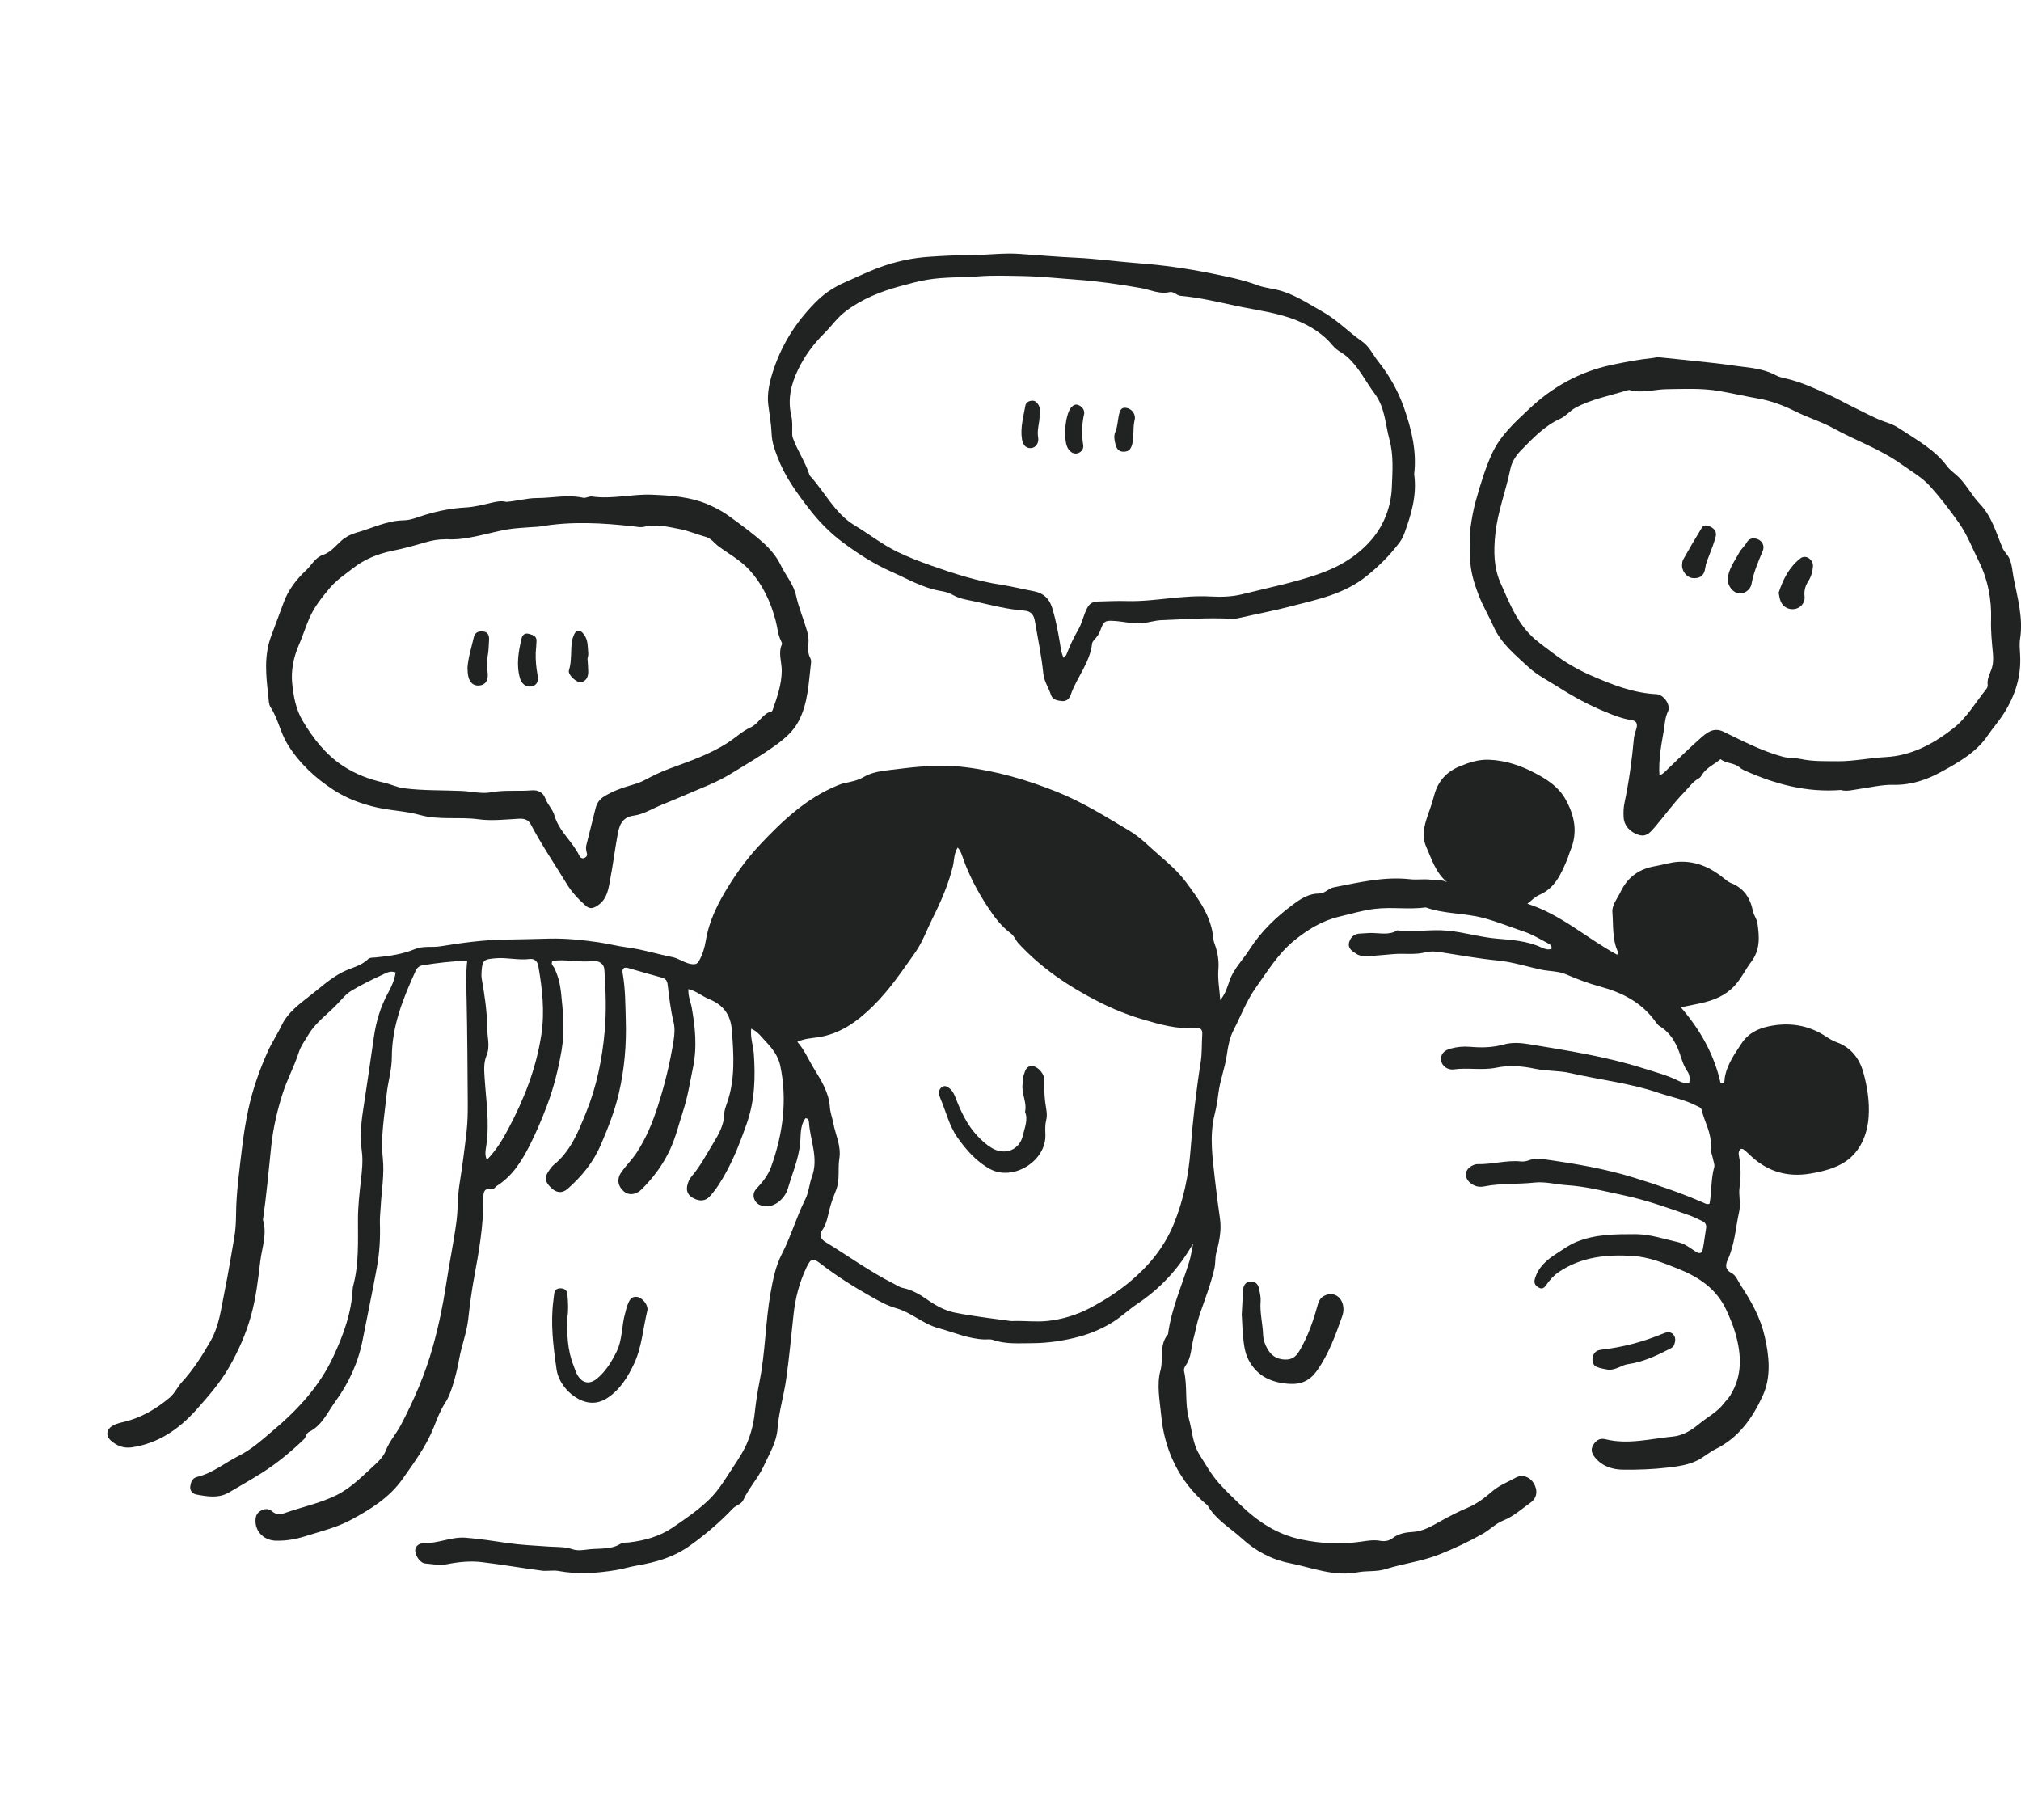 <?xml version="1.0" encoding="UTF-8"?>
<svg xmlns="http://www.w3.org/2000/svg" id="Ateliers" viewBox="0 0 351.67 316.6">
  <defs>
    <style>
      .cls-1 {
        fill: #212323;
        stroke-width: 0px;
      }
    </style>
  </defs>
  <path class="cls-1" d="m207.6,216.37c-2.47,4.31-5.63,7.76-9.7,10.48-1.43.95-2.69,2.17-4.17,3.11-1.84,1.17-3.86,2.02-5.89,2.58-2.66.72-5.48,1.14-8.24,1.15-2.26,0-4.61.21-6.85-.58-.43-.15-.94-.06-1.42-.07-2.82-.09-5.38-1.25-8.04-1.97-2.67-.72-4.7-2.72-7.33-3.46-1.58-.44-2.99-1.24-4.41-2.04-3.06-1.73-6.01-3.59-8.8-5.74-1.3-1.01-1.67-.87-2.4.65-1.26,2.65-1.97,5.39-2.28,8.35-.4,3.68-.74,7.38-1.26,11.06-.41,2.93-1.3,5.76-1.52,8.74-.16,2.27-1.44,4.35-2.4,6.44-.96,2.09-2.57,3.78-3.53,5.87-.38.82-1.26.91-1.84,1.52-2.25,2.37-4.72,4.48-7.41,6.41-2.89,2.08-5.97,2.93-9.31,3.51-1.18.2-2.35.57-3.55.77-3.36.56-6.72.78-10.11.16-.92-.17-1.91.07-2.85-.05-3.49-.46-6.96-1.06-10.45-1.48-2.02-.24-4.08-.03-6.05.36-1.34.27-2.57-.03-3.84-.13-.84-.07-1.75-1.45-1.7-2.28.06-1.03,1.06-1.27,1.61-1.26,2.46.06,4.71-1.14,7.19-.94,2.45.2,4.85.57,7.27.93,2.34.34,4.73.44,7.09.61,1.42.1,2.85,0,4.22.47.98.34,2.06.09,2.97,0,1.77-.18,3.68.08,5.33-.92.49-.3,1.06-.21,1.6-.28,2.66-.32,5.23-1.03,7.45-2.53,2.28-1.54,4.59-3.12,6.53-5.03,1.65-1.63,2.86-3.72,4.16-5.68.92-1.39,1.85-2.83,2.46-4.37.62-1.56,1.03-3.25,1.2-4.91.19-1.83.48-3.67.83-5.44,1.03-5.12,1.02-10.35,1.93-15.47.42-2.34.88-4.65,1.98-6.78,1.58-3.07,2.52-6.41,4.07-9.5.58-1.15.68-2.63,1.13-3.85,1.22-3.31-.3-6.34-.5-9.49-.02-.33-.1-.69-.6-.74-1.03,1.35-.78,3.07-.96,4.58-.31,2.68-1.37,5.1-2.1,7.62-.5,1.73-2.28,3.35-4.07,3.1-.86-.12-1.42-.4-1.75-1.14-.3-.68-.19-1.32.33-1.89,1.06-1.14,2.03-2.32,2.57-3.83,2.06-5.75,2.84-11.62,1.57-17.63-.33-1.59-1.39-2.99-2.51-4.15-.71-.73-1.32-1.71-2.54-2.23-.17,1.59.36,2.94.46,4.32.29,4.09.18,8.11-1.18,12.04-1.02,2.92-2.11,5.81-3.59,8.53-.83,1.53-1.74,3.03-2.94,4.33-.69.74-1.66.87-2.77.29-.88-.45-1.32-1.16-1.11-2.18.13-.61.37-1.17.78-1.65,1.5-1.76,2.57-3.82,3.76-5.77.91-1.49,1.87-3.15,1.91-5.09.01-.66.28-1.33.5-1.97,1.42-4.09,1.14-8.27.83-12.5-.21-2.85-1.51-4.5-4.03-5.53-1.17-.48-2.16-1.38-3.54-1.71-.09,1.23.41,2.23.59,3.29.6,3.41.93,6.88.23,10.24-.53,2.55-.92,5.14-1.74,7.66-.73,2.25-1.28,4.57-2.28,6.73-1.22,2.62-2.92,4.91-4.96,6.93-1,.99-2.27,1.06-3.08.34-1.1-.98-1.27-2.21-.36-3.45.83-1.14,1.83-2.12,2.62-3.33,1.61-2.47,2.7-5.1,3.6-7.88,1.24-3.81,2.18-7.68,2.81-11.63.17-1.1.23-2.2-.03-3.24-.52-2.13-.75-4.29-1.02-6.45-.07-.6-.31-1.02-.92-1.19-1.96-.55-3.93-1.09-5.88-1.67-.9-.27-1.16.15-1.02.92.48,2.7.46,5.44.54,8.16.13,4.28-.23,8.49-1.21,12.7-.73,3.15-1.91,6.1-3.16,9.02-1.26,2.94-3.3,5.44-5.71,7.56-1,.88-1.96.76-2.91-.14-1.12-1.07-1.21-1.84-.35-3.03.24-.33.47-.69.78-.94,2.94-2.37,4.28-5.74,5.63-9.08,1.85-4.55,2.83-9.34,3.26-14.21.32-3.57.18-7.17-.06-10.75-.06-.89-.86-1.59-2.12-1.44-2.31.28-4.59-.37-6.89-.03-.39.54.14.88.32,1.27.62,1.31.99,2.71,1.14,4.12.36,3.38.7,6.74.11,10.17-.57,3.28-1.36,6.47-2.53,9.58-.88,2.34-1.85,4.63-2.98,6.87-1.42,2.81-3.04,5.43-5.79,7.16-.22.14-.43.51-.61.48-1.73-.24-1.72.68-1.72,2.06.02,4.45-.75,8.84-1.56,13.21-.46,2.46-.78,4.94-1.06,7.43-.27,2.37-1.15,4.58-1.57,6.9-.29,1.6-.66,3.17-1.16,4.72-.34,1.03-.66,1.97-1.28,2.92-.85,1.3-1.43,2.85-2.01,4.31-1.32,3.29-3.38,6.05-5.38,8.9-2.33,3.33-5.69,5.37-9.11,7.2-2.4,1.29-5.16,1.94-7.79,2.78-1.68.54-3.42.84-5.21.79-1.84-.05-3.34-1.35-3.49-3.1-.06-.77.02-1.52.74-2.01.69-.46,1.5-.56,2.1-.02.75.69,1.55.57,2.28.31,2.99-1.06,6.13-1.69,8.98-3.11,2.58-1.29,4.57-3.38,6.68-5.3.79-.72,1.52-1.49,1.9-2.49.62-1.61,1.8-2.88,2.59-4.38,2.3-4.39,4.25-8.89,5.59-13.7.99-3.54,1.74-7.12,2.28-10.71.55-3.65,1.31-7.26,1.8-10.92.29-2.16.19-4.35.53-6.51.49-3.08.9-6.18,1.25-9.28.18-1.62.21-3.26.2-4.89-.04-6.06-.07-12.12-.2-18.17-.05-2.16-.16-4.31.11-6.63-2.69.1-5.23.39-7.76.8-.6.1-.98.46-1.22.98-2.18,4.77-4.13,9.6-4.14,14.98,0,2.23-.7,4.38-.92,6.6-.37,3.64-1.04,7.29-.66,10.92.31,2.89-.21,5.66-.36,8.49-.05.95-.17,1.91-.14,2.86.09,2.59-.05,5.14-.52,7.72-.77,4.22-1.66,8.42-2.48,12.63-.76,3.93-2.43,7.54-4.75,10.71-1.35,1.85-2.31,4.18-4.57,5.29-.54.26-.51.92-.92,1.31-2.26,2.16-4.65,4.15-7.29,5.82-1.88,1.18-3.8,2.28-5.72,3.4-1.84,1.08-3.81.72-5.73.36-.56-.11-1.12-.64-1.02-1.37.1-.74.29-1.46,1.22-1.69,2.69-.65,4.79-2.45,7.2-3.65,2.32-1.16,4.17-2.89,6.09-4.5,4.25-3.59,8-7.65,10.4-12.81,1.76-3.78,3.16-7.61,3.36-11.82,0-.2.07-.4.12-.6.96-3.73.79-7.54.79-11.33,0-2.32.26-4.61.52-6.91.19-1.67.38-3.38.15-5.08-.32-2.32-.15-4.61.2-6.91.66-4.29,1.28-8.59,1.9-12.89.39-2.71,1.14-5.27,2.47-7.69.6-1.09,1.13-2.27,1.32-3.57-.95-.38-1.7.13-2.38.44-1.79.81-3.56,1.7-5.25,2.7-.97.57-1.72,1.5-2.49,2.31-1.66,1.77-3.71,3.16-5.01,5.3-.63,1.05-1.38,2.06-1.74,3.2-.77,2.4-1.98,4.6-2.76,7.01-.97,3.02-1.68,6.09-2.01,9.19-.46,4.3-.83,8.61-1.45,12.9.76,2.45-.17,4.81-.46,7.18-.38,3.17-.75,6.38-1.6,9.44-.87,3.15-2.19,6.17-3.87,9.07-1.59,2.74-3.64,5.07-5.68,7.36-2.96,3.32-6.6,5.85-11.23,6.52-1.42.2-2.55-.27-3.56-1.12-1.02-.87-.87-2.03.31-2.68.53-.29,1.14-.46,1.73-.59,3.09-.7,5.75-2.27,8.14-4.27.86-.72,1.35-1.86,2.12-2.7,1.99-2.16,3.53-4.6,4.98-7.13,1.52-2.66,1.84-5.65,2.43-8.56.64-3.11,1.14-6.26,1.69-9.39.23-1.33.31-2.69.32-4.01.03-3.89.58-7.72,1.03-11.56.27-2.28.63-4.55,1.11-6.79.74-3.45,1.91-6.77,3.34-9.99.71-1.6,1.71-3.05,2.46-4.64.99-2.1,2.91-3.58,4.72-4.98,1.91-1.47,3.67-3.15,5.87-4.27,1.49-.77,3.24-1.04,4.49-2.3.27-.27.9-.21,1.37-.26,2.31-.23,4.59-.55,6.75-1.45,1.43-.59,2.97-.24,4.45-.48,3.72-.61,7.46-1.12,11.25-1.17,2.58-.03,5.17-.11,7.74-.17,2.81-.06,5.66.23,8.48.64,1.66.24,3.32.67,4.93.88,2.71.35,5.26,1.17,7.9,1.69,1.23.24,2.17,1.09,3.43,1.23.69.08.94-.06,1.26-.61.63-1.08.97-2.34,1.16-3.46.58-3.52,2.12-6.54,3.96-9.51,1.6-2.59,3.44-5.04,5.49-7.22,3.89-4.14,8.04-8.06,13.44-10.28.44-.18.85-.33,1.33-.43,1.1-.23,2.22-.44,3.24-1.04,1.47-.87,3.2-1.06,4.84-1.26,4.16-.52,8.28-.99,12.54-.49,5.65.66,11.01,2.22,16.22,4.31,4.48,1.79,8.59,4.36,12.72,6.83,1.91,1.14,3.48,2.81,5.18,4.27,1.64,1.41,3.28,2.85,4.56,4.57,2.21,2.98,4.48,5.98,4.8,9.91.04.53.29,1.04.45,1.56.37,1.24.53,2.47.42,3.81-.13,1.64.19,3.32.33,5.31.95-1.17,1.25-2.35,1.59-3.32.74-2.15,2.33-3.66,3.49-5.48,2.01-3.15,4.68-5.7,7.69-7.92,1.32-.98,2.71-1.84,4.41-1.83,1.05,0,1.61-.89,2.57-1.08,4.4-.85,8.76-1.92,13.31-1.41,1.19.14,2.42-.09,3.65.09.89.13,1.83-.06,2.75.42-1.99-1.68-2.68-4.03-3.63-6.18-.78-1.77-.37-3.62.25-5.35.41-1.16.81-2.3,1.12-3.49.63-2.45,2.08-4.15,4.48-5.14,1.66-.68,3.27-1.21,5.09-1.14,2.91.11,5.58,1.03,8.09,2.37,2.03,1.08,3.98,2.32,5.19,4.46,1.63,2.88,2.2,5.81.88,8.96-.23.56-.38,1.16-.62,1.71-1.04,2.45-2.1,4.87-4.8,6.02-.72.31-1.3.94-2.07,1.53,5.88,1.88,10.34,6.02,15.59,8.86.14-.07.26-.29.18-.45-1.04-2.22-.79-4.64-.98-6.96-.1-1.2.87-2.37,1.43-3.52,1.22-2.54,3.2-3.99,5.99-4.46,1.4-.24,2.74-.71,4.2-.77,3.05-.13,5.54,1.05,7.82,2.9.37.3.75.63,1.18.8,2.27.87,3.38,2.63,3.84,4.88.15.76.68,1.37.78,2.09.34,2.35.53,4.63-1.1,6.77-1.01,1.33-1.71,2.88-2.89,4.15-1.63,1.74-3.65,2.53-5.87,3.02-1.04.23-2.09.43-3.47.71,3.46,4,5.83,8.31,6.92,13.19.83.08.66-.51.71-.82.36-2.38,1.74-4.26,3.01-6.19,1.07-1.62,2.74-2.45,4.57-2.85,3.61-.78,7.03-.27,10.15,1.82.56.37,1.1.7,1.76.93,2.41.86,3.92,2.75,4.6,5.12.73,2.55,1.15,5.23.96,7.88-.22,3.08-1.44,5.98-3.97,7.72-1.7,1.17-3.92,1.74-6.09,2.12-4.22.73-7.78-.41-10.8-3.41-.29-.29-.61-.55-.93-.8-.09-.07-.25-.06-.39-.09-.49.31-.47.8-.38,1.26.35,1.81.36,3.6.1,5.45-.19,1.37.25,2.81-.07,4.24-.62,2.77-.75,5.65-1.96,8.29-.39.85-.59,1.74.62,2.36.83.43,1.14,1.45,1.66,2.22,1.8,2.72,3.38,5.57,4.11,8.76.8,3.46,1.19,7.08-.33,10.39-1.76,3.85-4.18,7.3-8.19,9.27-1.09.54-2.03,1.38-3.11,1.94-1.68.86-3.57,1.09-5.41,1.3-2.48.29-4.99.37-7.49.35-1.89-.01-3.67-.54-4.96-2.1-.51-.62-.81-1.29-.41-2.06.45-.85,1.15-1.4,2.17-1.15,4.01,1,7.94-.1,11.88-.47,1.65-.16,3.17-1.12,4.41-2.15,1.44-1.2,3.17-2.06,4.35-3.6.36-.47.79-.86,1.12-1.4,2.13-3.45,1.96-7.02.9-10.75-.41-1.44-.97-2.76-1.59-4.1-1.72-3.7-4.78-5.74-8.42-7.19-2.53-1.01-5.04-2.02-7.78-2.21-4.6-.31-9.06.14-13.01,2.83-.85.58-1.53,1.35-2.11,2.2-.33.49-.72.83-1.36.45-.6-.36-.84-.79-.63-1.52.59-2.04,2.12-3.33,3.75-4.37,1.12-.72,2.22-1.53,3.5-2.05,3.3-1.34,6.73-1.34,10.19-1.34,2.63,0,5.09.87,7.6,1.43,1.07.24,2.04,1.04,3.01,1.65.7.44,1.05.16,1.17-.48.24-1.2.36-2.42.57-3.63.11-.66-.19-1.03-.75-1.28-.68-.31-1.34-.67-2.04-.92-3.77-1.32-7.55-2.68-11.46-3.51-3.29-.7-6.56-1.56-9.98-1.78-1.88-.12-3.77-.66-5.66-.45-2.89.32-5.82.09-8.68.66-.96.19-1.74-.01-2.47-.61-1.05-.86-1.01-2.17.13-2.88.33-.21.77-.39,1.15-.38,2.53.07,5-.73,7.54-.47.46.05.96-.04,1.4-.2.87-.33,1.76-.31,2.63-.18,5.29.75,10.56,1.62,15.69,3.22,4.09,1.27,8.14,2.63,12.06,4.35.31.13.6.34,1.04.16.39-2.08.22-4.28.82-6.38.1-.35-.1-.8-.17-1.2-.16-.8-.52-1.62-.46-2.4.2-2.3-1.06-4.19-1.54-6.28-.11-.49-.51-.56-.87-.75-2.12-1.12-4.49-1.54-6.73-2.3-4.97-1.69-10.19-2.24-15.27-3.41-1.97-.46-4.08-.31-6.07-.74-2.28-.48-4.52-.67-6.8-.2-2.46.51-4.95-.04-7.42.3-1.07.15-2.02-.6-2.17-1.44-.2-1.09.35-1.83,1.62-2.18,1.12-.31,2.28-.41,3.41-.31,2.02.18,3.96.13,5.96-.43,1.27-.35,2.74-.28,4.07-.06,6.75,1.12,13.52,2.14,20.06,4.22,2.13.68,4.3,1.23,6.31,2.26.49.25,1.04.33,1.71.32.12-.73.13-1.41-.34-2.08-.51-.73-.81-1.57-1.08-2.41-.7-2.18-1.67-4.17-3.74-5.43-.28-.17-.49-.47-.69-.74-2.38-3.34-5.76-5.08-9.61-6.12-2.03-.55-4-1.29-5.94-2.13-1.4-.6-2.93-.52-4.39-.83-2.5-.54-4.95-1.34-7.53-1.59-3.33-.32-6.63-.93-9.94-1.44-.88-.14-1.74-.21-2.63.02-1.79.47-3.64.17-5.46.3-1.52.11-3.05.3-4.59.35-.72.02-1.37,0-1.95-.37-.75-.47-1.59-.96-1.27-2.07.28-.94.95-1.46,1.96-1.48.68-.02,1.36-.11,2.04-.1,1.48.03,2.98.4,4.37-.45,2.86.34,5.72-.21,8.62.04,2.96.25,5.78,1.16,8.76,1.4,2.53.21,5.24.39,7.68,1.53.54.25,1.14.48,1.78.24.11-.63-.4-.84-.77-1.04-1.32-.7-2.62-1.49-4.03-1.96-2.37-.78-4.67-1.74-7.11-2.38-3.3-.87-6.76-.66-9.97-1.82-2.96.4-5.94-.11-8.91.25-2.11.25-4.13.88-6.18,1.36-2.96.7-5.49,2.26-7.84,4.17-2.78,2.27-4.59,5.29-6.64,8.16-1.64,2.31-2.6,4.91-3.87,7.37-.69,1.33-.97,2.81-1.18,4.3-.31,2.27-1.18,4.41-1.47,6.7-.15,1.21-.35,2.48-.65,3.67-.97,3.88-.35,7.71.07,11.56.25,2.23.54,4.45.86,6.67.28,2-.14,3.96-.64,5.84-.25.95-.12,1.87-.34,2.78-.63,2.72-1.63,5.31-2.54,7.93-.49,1.41-.72,2.86-1.1,4.27-.42,1.54-.35,3.25-1.34,4.63-.19.26-.37.67-.31.95.65,2.75.1,5.6.86,8.37.57,2.07.64,4.31,1.81,6.18,1.07,1.7,2.03,3.44,3.4,4.99,1.17,1.32,2.43,2.5,3.68,3.72,3.05,2.96,6.39,5.21,10.69,6.1,3.5.73,6.93.87,10.43.36,1.08-.16,2.16-.34,3.26-.14.76.14,1.55.02,2.13-.43,1.03-.81,2.28-1.04,3.45-1.1,1.95-.1,3.45-1.07,5.05-1.95,1.49-.82,3.01-1.61,4.57-2.26,1.68-.7,3.03-1.77,4.4-2.94,1.15-.98,2.66-1.56,4.01-2.31,1.16-.63,2.43-.1,3.06.89.78,1.23.71,2.6-.51,3.47-1.53,1.08-2.91,2.38-4.73,3.1-1.3.51-2.35,1.62-3.59,2.32-2.43,1.37-4.93,2.55-7.55,3.59-3.06,1.21-6.28,1.58-9.36,2.55-1.56.49-3.23.24-4.82.54-4.15.81-7.98-.82-11.9-1.59-3.09-.61-5.9-2.11-8.3-4.31-2.03-1.86-4.52-3.24-5.94-5.73-5.19-4.27-7.53-10.02-8.05-15.51-.25-2.66-.84-5.45-.14-8,.57-2.08-.28-4.43,1.31-6.25.57-4.44,2.43-8.5,3.72-12.73.29-.96.42-1.96.63-2.94Zm-40.94-68.94c-.7,1.1-.6,2.24-.85,3.27-.79,3.24-2.13,6.26-3.6,9.2-.96,1.93-1.68,4-2.94,5.79-2.3,3.26-4.52,6.57-7.4,9.39-2.74,2.68-5.72,4.84-9.61,5.4-1.12.16-2.26.21-3.52.77,1.27,1.45,1.96,3.15,2.91,4.69,1.27,2.09,2.58,4.11,2.75,6.66.06.93.42,1.85.59,2.77.38,2.06,1.42,4.03,1.06,6.2-.3,1.83.16,3.67-.59,5.55-.42,1.06-.86,2.22-1.14,3.35-.31,1.25-.48,2.48-1.27,3.59-.54.75-.31,1.48.59,2.03,3.95,2.41,7.69,5.14,11.84,7.23.54.27,1,.63,1.63.76,1.55.32,2.92,1.1,4.21,2.01,1.46,1.03,3.06,1.92,4.76,2.27,3.22.66,6.51,1,9.77,1.47.2.03.41,0,.61,0,1.94-.05,3.87.2,5.83-.01,2.59-.28,5.08-1.05,7.28-2.2,2.41-1.26,4.77-2.74,6.92-4.52,3.39-2.82,6.07-6.03,7.77-10.18,1.69-4.15,2.57-8.46,2.9-12.82.39-5.16.97-10.27,1.78-15.37.24-1.53.15-3.12.26-4.68.08-1.03-.33-1.28-1.31-1.2-3.09.24-6.06-.62-8.96-1.47-2.62-.77-5.19-1.79-7.67-3.05-5.25-2.66-10.03-5.86-14.04-10.2-.51-.56-.73-1.3-1.34-1.75-1.66-1.22-2.88-2.87-3.98-4.54-1.76-2.67-3.26-5.5-4.33-8.53-.23-.64-.4-1.29-.93-1.85Zm-81.94,54.36c1.62-1.66,2.71-3.48,3.73-5.39,2.75-5.18,4.86-10.53,5.75-16.4.61-4.05.17-7.94-.52-11.88-.16-.93-.7-1.37-1.54-1.27-1.97.25-3.91-.3-5.89-.13-2.02.17-2.32.28-2.45,2.3-.03.41-.04.83.02,1.22.49,2.81.94,5.64.95,8.5,0,1.62.56,3.29-.09,4.85-.53,1.27-.44,2.57-.36,3.8.25,3.97.89,7.92.3,11.93-.11.74-.32,1.58.1,2.46Z"></path>
  <path class="cls-1" d="m320.34,137.44c-5.96.47-11.47-1.01-16.79-3.4-.31-.14-.61-.32-.86-.54-.96-.82-2.33-.64-3.3-1.42-1.02.86-2.3,1.4-3.1,2.52-.2.27-.35.64-.62.78-1.11.58-1.75,1.59-2.59,2.44-1.91,1.94-3.46,4.15-5.23,6.2-.75.86-1.43,1.65-2.75,1.22-1.5-.5-2.5-1.6-2.58-3.09-.04-.81-.02-1.65.15-2.44.78-3.71,1.3-7.45,1.64-11.23.05-.6.3-1.19.45-1.78.21-.8,0-1.3-.91-1.43-1.55-.23-3-.8-4.45-1.4-2.9-1.18-5.6-2.65-8.24-4.33-1.77-1.13-3.66-2.05-5.23-3.51-2.28-2.13-4.7-4.02-6.05-7.05-.82-1.84-1.89-3.61-2.6-5.5-.81-2.12-1.49-4.27-1.46-6.67.03-1.65-.15-3.37.06-4.98.21-1.58.5-3.2.94-4.76.8-2.81,1.62-5.62,2.86-8.27,1.44-3.09,3.96-5.35,6.37-7.62,4.06-3.84,8.77-6.5,14.37-7.69,2.46-.52,4.89-.98,7.38-1.23.2-.02.4-.15.59-.13,3.37.34,6.74.69,10.11,1.06,1.67.18,3.33.46,4.99.65,1.83.22,3.77.51,5.47,1.43.62.34,1.29.47,1.94.62,2.54.59,4.91,1.69,7.24,2.75,1.55.7,3.07,1.58,4.63,2.33,1.87.9,3.68,1.94,5.67,2.57.86.27,1.65.72,2.35,1.19,2.85,1.88,5.9,3.54,8.01,6.38.56.75,1.39,1.27,2.07,1.95,1.4,1.41,2.3,3.21,3.62,4.59,2.12,2.22,2.84,5.02,3.96,7.67.3.72.89,1.15,1.2,1.85.48,1.09.52,2.25.73,3.36.68,3.5,1.7,6.98,1.13,10.62-.15.93-.03,1.91.01,2.83.19,3.71-.84,6.97-2.81,10.1-.87,1.38-1.94,2.58-2.85,3.91-2.01,2.95-5.12,4.68-8.08,6.3-2.43,1.34-5.23,2.32-8.25,2.25-1.99-.05-4,.44-6,.72-1.08.15-2.14.48-3.19.19Zm-31.58-2.51c.42-.26.61-.34.75-.47,2.12-2.01,4.19-4.09,6.38-6.02,1.09-.96,2.28-1.98,4.01-1.14,3.34,1.62,6.63,3.35,10.26,4.34,1.08.3,2.13.19,3.18.41,2.11.45,4.28.37,6.43.39,2.8.02,5.53-.58,8.31-.72,4.52-.23,8.28-2.27,11.77-4.97,2.4-1.86,3.87-4.5,5.74-6.81.16-.2.33-.51.29-.73-.16-1.02.33-1.88.64-2.75.33-.94.35-1.83.26-2.8-.18-1.93-.38-3.88-.32-5.81.12-3.59-.57-7.08-2.12-10.18-1.11-2.22-2-4.6-3.46-6.68-1.56-2.21-3.21-4.36-4.99-6.35-1.4-1.57-3.35-2.67-5.09-3.91-3.65-2.61-7.91-4.07-11.8-6.23-2.06-1.14-4.35-1.81-6.48-2.87-2.04-1.03-4.26-1.88-6.49-2.27-2.32-.4-4.61-.95-6.93-1.34-3.03-.51-6.08-.35-9.1-.31-2.13.03-4.24.76-6.41.16-.18-.05-.4.03-.59.09-2.98.91-6.06,1.49-8.86,2.99-.99.53-1.65,1.45-2.64,1.9-2.74,1.24-4.76,3.39-6.79,5.46-.86.87-1.63,1.99-1.89,3.28-.77,3.79-2.21,7.4-2.62,11.31-.31,2.98-.29,5.83.89,8.49,1.56,3.5,2.93,7.15,5.99,9.8,1.03.89,2.13,1.65,3.19,2.47,2.01,1.53,4.2,2.81,6.5,3.82,3.65,1.6,7.35,3.09,11.44,3.29,1.31.06,2.57,1.92,2.03,3.02-.53,1.07-.54,2.18-.72,3.26-.43,2.53-.95,5.06-.76,7.9Z"></path>
  <path class="cls-1" d="m88.03,87.32c1.9-.13,3.62-.67,5.41-.67,2.68,0,5.34-.65,8.03-.05.49.11.99-.3,1.56-.22,3.45.5,6.87-.44,10.3-.32,3.5.13,7.05.38,10.31,1.89,1.09.5,2.17,1.07,3.13,1.77,2.08,1.52,4.18,3.03,6.09,4.75,1.18,1.07,2.29,2.39,2.97,3.81.86,1.82,2.26,3.32,2.71,5.41.46,2.09,1.33,4.11,1.92,6.19.19.68.28,1.32.22,2.01-.07.88-.14,1.76.31,2.59.12.23.17.53.14.79-.42,3.46-.5,7.03-2.16,10.19-.91,1.73-2.34,2.99-4,4.19-2.6,1.87-5.34,3.47-8.06,5.12-2.25,1.37-4.74,2.27-7.15,3.32-1.52.66-3.06,1.3-4.59,1.92-1.62.65-3.18,1.66-4.89,1.89-2.19.29-2.55,1.89-2.83,3.43-.46,2.51-.77,5.05-1.25,7.55-.31,1.61-.46,3.48-2.17,4.64-.87.59-1.45.65-2.14.03-1.27-1.13-2.43-2.37-3.31-3.83-2.09-3.43-4.35-6.74-6.22-10.3-.42-.8-1.13-1.03-2.06-.98-2.36.13-4.75.41-7.1.09-3.37-.45-6.81.18-10.11-.74-2.47-.69-5.03-.75-7.51-1.31-2.65-.6-5.19-1.54-7.43-2.98-3.22-2.08-6-4.61-8.1-7.99-1.28-2.06-1.64-4.43-2.95-6.43-.38-.57-.34-1.44-.43-2.18-.4-3.4-.74-6.81.48-10.14.74-2,1.5-3.99,2.23-5.99.78-2.14,2.24-4.03,3.91-5.58.95-.89,1.55-2.2,2.92-2.66,1.34-.45,2.19-1.57,3.2-2.47.74-.65,1.61-1.11,2.5-1.36,2.78-.77,5.39-2.14,8.39-2.18,1.24-.02,2.48-.6,3.71-.96,2.27-.68,4.57-1.14,6.96-1.27,1.54-.08,3.06-.47,4.57-.83.88-.21,1.73-.36,2.5-.16Zm-10.5,6.5c-1.31,0-2.35.2-3.41.51-1.96.57-3.92,1.12-5.93,1.52-2.47.5-4.83,1.48-6.78,3.02-1.35,1.06-2.82,2.01-3.99,3.39-1.4,1.67-2.72,3.29-3.6,5.32-.67,1.55-1.16,3.16-1.84,4.7-.92,2.09-1.35,4.43-1.14,6.57.22,2.21.62,4.55,1.85,6.6,1.84,3.06,3.96,5.81,7,7.81,2.19,1.44,4.61,2.35,7.11,2.9,1.18.26,2.24.82,3.49.98,3.38.43,6.76.32,10.14.47,1.68.08,3.36.54,5.04.23,2.36-.44,4.74-.14,7.11-.34,1.07-.09,1.95.41,2.29,1.37.4,1.09,1.29,1.91,1.6,2.98.79,2.78,3.15,4.55,4.35,7.04.14.3.44.55.84.39.34-.14.57-.4.47-.79-.11-.47-.23-.92-.11-1.41.55-2.16,1.08-4.31,1.62-6.47.23-.9.71-1.59,1.52-2.07,1.38-.83,2.86-1.41,4.39-1.85.91-.26,1.8-.52,2.65-.98,1.37-.73,2.77-1.42,4.23-1.96,3.55-1.32,7.11-2.49,10.34-4.62,1.29-.85,2.46-1.96,3.86-2.59,1.47-.66,2.01-2.42,3.65-2.77.09-.02.15-.21.2-.33.76-2.19,1.53-4.34,1.55-6.75.01-1.51-.65-3.05.02-4.57.06-.15-.03-.4-.12-.57-.58-1.11-.64-2.36-.95-3.54-.87-3.32-2.28-6.34-4.63-8.9-1.54-1.67-3.53-2.74-5.32-4.06-.74-.55-1.27-1.4-2.26-1.66-1.51-.4-2.96-1.05-4.48-1.34-2.04-.39-4.11-.91-6.21-.4-.63.15-1.22,0-1.82-.07-5.38-.6-10.76-.92-16.14,0-.53.09-1.09.08-1.63.13-1.41.12-2.84.16-4.23.4-3.63.64-7.16,1.97-10.72,1.69Z"></path>
  <path class="cls-1" d="m246.08,82.52c.5,3.63-.5,6.94-1.68,10.2-.21.57-.48,1.14-.85,1.63-1.66,2.22-3.58,4.13-5.77,5.89-3.95,3.18-8.66,4.07-13.29,5.28-2.89.76-5.84,1.3-8.75,1.97-.47.11-.92.2-1.41.17-4.07-.24-8.13.08-12.18.23-1.14.04-2.27.42-3.42.53-1.57.15-3.11-.27-4.67-.38-1.8-.12-1.98-.05-2.62,1.71-.17.46-.42.85-.73,1.22-.26.31-.63.64-.67.99-.38,3.35-2.68,5.88-3.73,8.94-.26.74-.81,1.16-1.55,1.07-.72-.08-1.6-.21-1.87-1.03-.41-1.28-1.2-2.36-1.35-3.8-.31-3.02-.94-6.01-1.45-9.01-.18-1.1-.61-1.81-1.93-1.9-2.86-.21-5.64-.95-8.43-1.57-1.29-.29-2.65-.43-3.86-1.12-.63-.36-1.38-.59-2.1-.71-3.15-.51-5.85-2.12-8.7-3.38-3-1.33-5.72-3.09-8.32-5.01-2.29-1.69-4.29-3.74-6.05-6.03-2.12-2.76-4.14-5.53-5.38-8.82-.51-1.34-.99-2.59-1.05-4.09-.06-1.67-.37-3.36-.58-5.03-.27-2.12.28-4.3.98-6.35,1.57-4.62,4.21-8.61,7.71-11.98,1.28-1.23,2.89-2.25,4.52-2.97,2.38-1.04,4.71-2.21,7.21-3.02,2.42-.79,4.9-1.28,7.37-1.46,2.69-.19,5.4-.31,8.11-.33,2.55-.02,5.13-.36,7.7-.19,3.31.22,6.61.52,9.93.67,3.66.17,7.28.69,10.92.96,4.24.32,8.43.91,12.56,1.75,2.75.56,5.54,1.1,8.2,2.1.96.36,2.06.49,3.1.72,2.99.65,5.45,2.36,8.04,3.8,2.57,1.43,4.6,3.58,6.99,5.25,1.26.88,1.87,2.31,2.79,3.46,1.95,2.43,3.49,5.2,4.52,8.15,1.3,3.73,2.22,7.57,1.73,11.51Zm-61,31.92c.21-.23.4-.35.47-.52.6-1.51,1.25-2.98,2.09-4.4.66-1.11.89-2.49,1.52-3.7.47-.91,1.06-1.15,1.91-1.17,1.68-.05,3.35-.13,5.03-.08,2.52.07,5-.23,7.49-.49,2.36-.24,4.76-.44,7.12-.3,1.86.1,3.69.04,5.43-.39,4.47-1.12,9-2.01,13.37-3.54,3.59-1.25,6.8-3.18,9.23-6.06,2.13-2.53,3.31-5.68,3.45-8.99.11-2.75.33-5.58-.41-8.3-.73-2.7-.78-5.62-2.57-8-1.62-2.16-2.76-4.66-4.87-6.48-.78-.67-1.75-1.06-2.41-1.87-1.69-2.06-3.91-3.44-6.32-4.42-3.34-1.35-6.95-1.76-10.45-2.5-3.22-.69-6.44-1.47-9.74-1.76-.67-.06-1.22-.81-1.9-.65-1.77.42-3.36-.42-4.98-.7-3.66-.65-7.32-1.18-11.02-1.45-3.3-.24-6.6-.6-9.9-.65-2.45-.04-4.9-.13-7.36.06-2.95.22-5.92.09-8.87.58-1.62.27-3.18.71-4.74,1.13-3.41.93-6.66,2.21-9.54,4.4-1.45,1.1-2.42,2.55-3.67,3.79-1.89,1.87-3.42,3.94-4.58,6.35-1.25,2.59-1.83,5.2-1.16,8.06.2.85.16,1.76.15,2.64,0,.41-.03.8.12,1.2.82,2.24,2.21,4.21,2.92,6.5,2.65,2.86,4.34,6.58,7.85,8.69,2.49,1.5,4.79,3.33,7.43,4.6,1.9.92,3.86,1.67,5.85,2.38,4.03,1.42,8.07,2.72,12.32,3.36,1.79.27,3.6.75,5.35,1.06,2.23.4,3.04,1.61,3.53,3.36.53,1.87.9,3.79,1.22,5.71.14.86.22,1.71.65,2.58Z"></path>
  <path class="cls-1" d="m216.06,228.94c.08-1.43.16-2.93.24-4.42.04-.85.41-1.5,1.3-1.56.89-.06,1.37.53,1.51,1.36.12.67.3,1.36.25,2.02-.17,2,.36,3.94.43,5.91.04.92.36,1.77.8,2.51.64,1.05,1.5,1.7,2.94,1.77,1.49.07,2.11-.69,2.7-1.72,1.36-2.36,2.26-4.9,2.98-7.51.2-.74.43-1.44,1.17-1.83,1.71-.92,3.41.26,3.39,2.37,0,.4-.1.82-.23,1.2-1.15,3.26-2.32,6.5-4.34,9.38-1.24,1.77-2.74,2.46-4.83,2.34-3.11-.19-5.63-1.32-7.12-4.18-.7-1.34-.83-2.88-.97-4.33-.11-1.06-.11-2.16-.19-3.3Z"></path>
  <path class="cls-1" d="m98.74,229.24c-.12,2.86,0,5.69,1.08,8.39.2.51.35,1.04.61,1.51.85,1.55,2.17,1.8,3.51.66,1.48-1.25,2.46-2.85,3.33-4.59,1.08-2.17.87-4.57,1.53-6.8.13-.45.21-.92.39-1.36.31-.79.64-1.58,1.7-1.41.95.16,1.97,1.48,1.75,2.4-.76,3.08-.94,6.34-2.31,9.23-1.09,2.31-2.45,4.54-4.69,5.98-1.06.68-2.25.97-3.52.69-2.52-.56-4.9-3.11-5.27-5.67-.58-4.03-1.09-8.06-.54-12.14.05-.34.08-.67.12-1.01.08-.63.4-.97,1.07-.98.74,0,1.18.34,1.24,1.06.11,1.35.2,2.7-.01,4.03Z"></path>
  <path class="cls-1" d="m279.83,238.3c-.45-.1-1.27-.19-2.01-.49-.97-.39-.94-2.16,0-2.73.22-.14.51-.22.77-.25,3.77-.42,7.4-1.4,10.9-2.85.57-.24,1.23-.34,1.7.22.43.52.35,1.15.14,1.75-.14.42-.5.58-.88.78-2.29,1.17-4.61,2.25-7.19,2.61-1.08.15-1.94,1-3.42.98Z"></path>
  <path class="cls-1" d="m178.37,193.41c.37-1.7-.7-3.22-.42-4.88.07-.4-.04-.85.1-1.21.31-.78.35-1.86,1.55-1.85.81,0,1.9,1.09,2.07,2.01.08.4.09.82.07,1.22-.06,1.37.06,2.71.29,4.06.11.66.2,1.38.04,2.01-.22.88-.2,1.69-.16,2.59.2,4.61-5.6,8.22-9.64,6.02-2.38-1.29-4.13-3.3-5.67-5.48-1.43-2.02-1.97-4.45-2.92-6.68-.13-.31-.25-.65-.28-.98-.05-.51.17-.94.64-1.19.44-.23.79.01,1.12.25.57.42.85,1.01,1.11,1.67.93,2.42,2.01,4.75,3.82,6.67.75.8,1.54,1.52,2.49,2.09,2.25,1.34,4.84.37,5.41-2.18.3-1.36.95-2.73.37-4.14Z"></path>
  <path class="cls-1" d="m300.63,100.82c.1-1.79,1.2-3.16,1.99-4.65.34-.65.95-1.12,1.32-1.79.4-.72,1.17-.9,1.97-.55.8.36,1.18,1.19.81,2.05-.8,1.87-1.58,3.72-1.95,5.74-.21,1.1-1.39,1.78-2.29,1.61-.98-.19-1.84-1.32-1.84-2.41Z"></path>
  <path class="cls-1" d="m309.5,103.12c.74-2.25,1.8-4.44,3.79-5.98.93-.73,2.28.21,2.18,1.43-.07.88-.3,1.74-.79,2.51-.52.81-.79,1.65-.67,2.68.13,1.19-.81,2.14-1.89,2.22-1.16.09-2.1-.59-2.4-1.74-.08-.33-.13-.66-.22-1.12Z"></path>
  <path class="cls-1" d="m292.69,98.37c.05-.31.01-.7.17-.97,1.06-1.88,2.14-3.75,3.27-5.59.34-.55.92-.44,1.46-.19.79.37,1.17.98.94,1.81-.29,1.04-.67,2.06-1.07,3.07-.29.75-.62,1.45-.73,2.29-.17,1.39-.98,1.92-2.25,1.78-.93-.11-1.78-1.13-1.8-2.2Z"></path>
  <path class="cls-1" d="m81.34,116.24c.11-1.74.69-3.56,1.12-5.42.19-.84.87-1.02,1.58-.96.84.07,1.11.67,1.06,1.45-.06.88-.05,1.77-.21,2.64-.18.95-.21,1.86-.06,2.83.23,1.51-.31,2.37-1.4,2.48-1.18.12-1.93-.71-2.04-2.23-.01-.2-.02-.41-.04-.79Z"></path>
  <path class="cls-1" d="m93.22,113.55c-.04,1.29.08,2.56.31,3.83.23,1.26-.15,1.87-1.07,2.05-.82.16-1.68-.4-1.97-1.39-.69-2.36-.27-4.7.28-7.01.14-.61.61-.93,1.23-.76.64.18,1.39.33,1.36,1.24-.02.68-.09,1.35-.14,2.03Z"></path>
  <path class="cls-1" d="m102.23,114.58c.06.93.13,1.6.13,2.27,0,.87-.31,1.64-1.24,1.83-.76.16-2.36-1.3-2.12-2.05.54-1.72.25-3.48.55-5.2.05-.26.14-.52.24-.78.15-.38.31-.79.76-.87.55-.1.86.33,1.13.71.68.94.57,2.06.68,3.12.04.39-.1.8-.12.95Z"></path>
  <path class="cls-1" d="m188.65,72.01c-.41,1.81-.45,3.61-.16,5.45.1.62-.3,1.21-.97,1.4-.68.2-1.19-.18-1.58-.68-1.03-1.31-.65-6.24.55-7.4.38-.37.79-.51,1.29-.25.6.31.93.78.88,1.48Z"></path>
  <path class="cls-1" d="m180.89,72.21c.07,1.24-.5,2.52-.24,3.92.14.75-.25,1.75-1.25,1.83-.94.07-1.42-.64-1.57-1.56-.31-1.99.26-3.89.59-5.81.1-.57.65-.88,1.24-.88.53,0,.86.4,1.09.82.27.49.34,1.03.13,1.68Z"></path>
  <path class="cls-1" d="m197.49,72.83c-.42,1.58-.11,3.02-.47,4.42-.22.86-.57,1.32-1.46,1.34-.94.02-1.3-.58-1.48-1.36-.16-.66-.3-1.36-.03-2,.38-.89.42-1.83.59-2.75.24-1.28.54-1.64,1.37-1.51.93.15,1.56,1.05,1.47,1.87Z"></path>
</svg>
